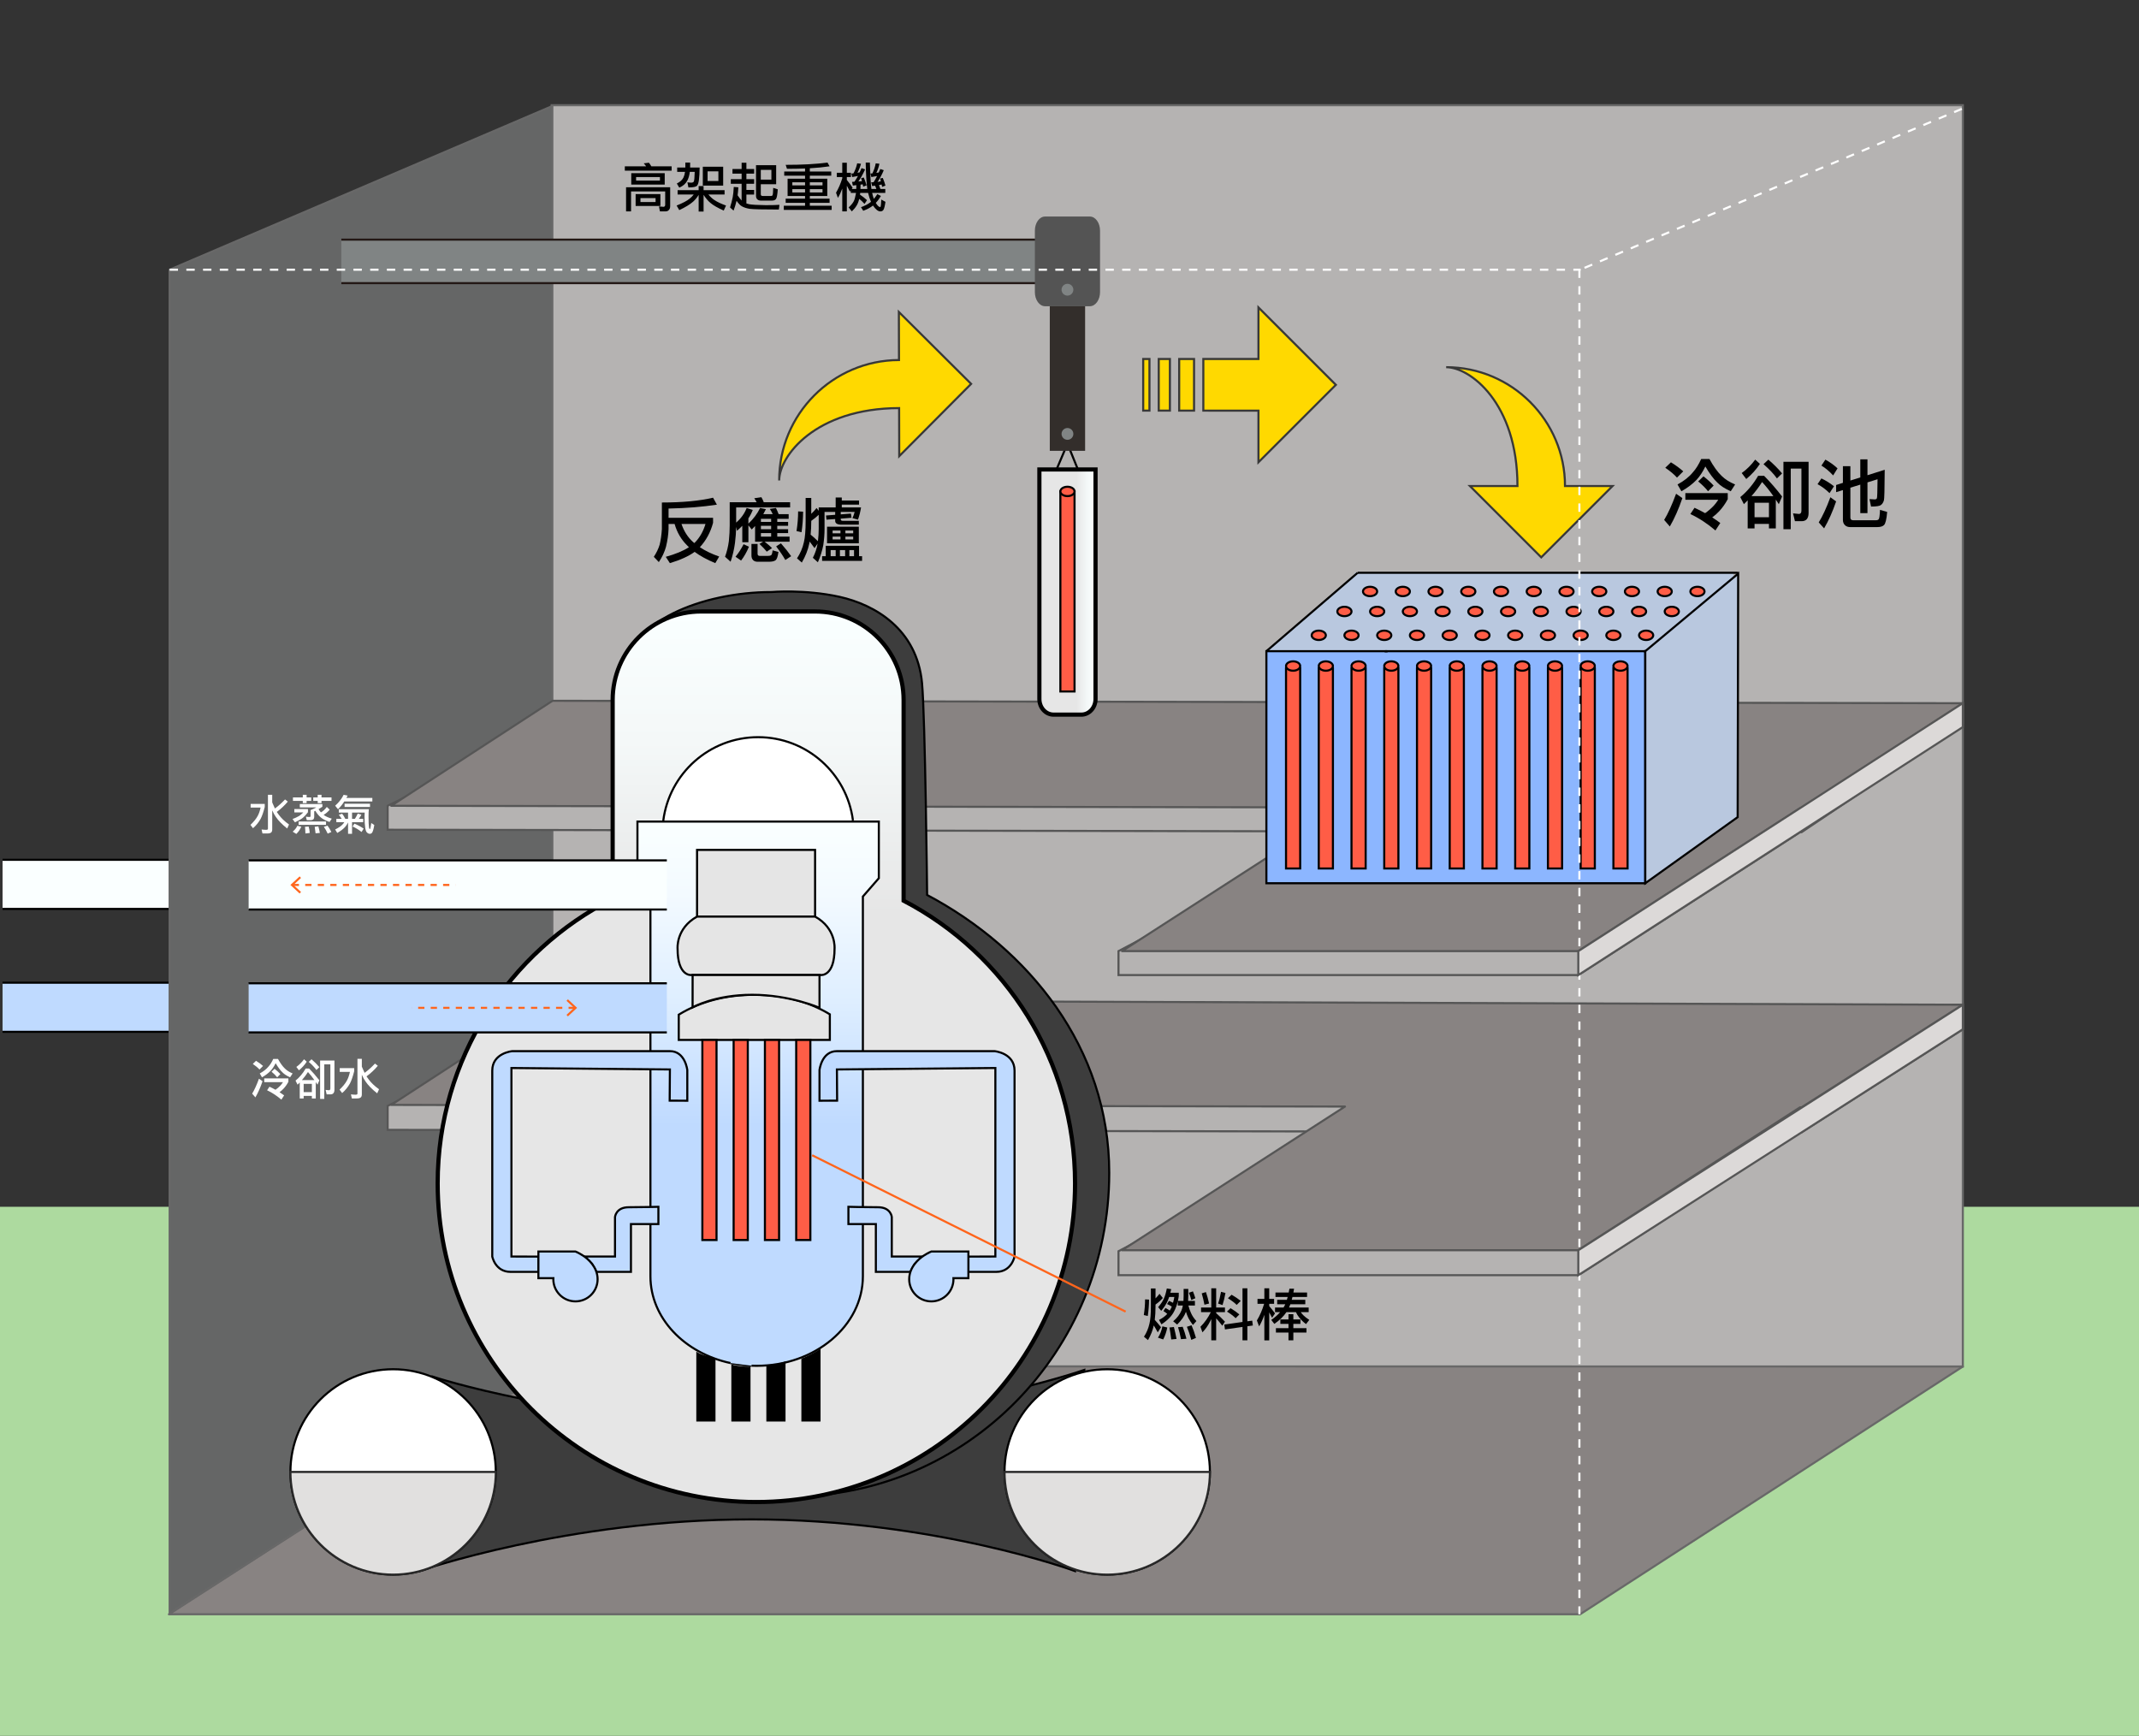 <?xml version="1.0" encoding="utf-8"?>
<!-- Generator: Adobe Illustrator 16.0.0, SVG Export Plug-In . SVG Version: 6.00 Build 0)  -->
<!DOCTYPE svg PUBLIC "-//W3C//DTD SVG 1.1//EN" "http://www.w3.org/Graphics/SVG/1.1/DTD/svg11.dtd">
<svg version="1.1" id="圖層_1" xmlns="http://www.w3.org/2000/svg" xmlns:xlink="http://www.w3.org/1999/xlink" x="0px" y="0px"
	 width="1024px" height="831px" viewBox="1272.216 0 1024 831" enable-background="new 1272.216 0 1024 831" xml:space="preserve">
<rect x="1272.216" y="0" width="1024" height="831" fill="#333333" stroke="none"/>
<polyline fill="#FAFFFF" points="1353.08,411.611 1273.441,411.611 1273.441,435.129 1353.08,435.129 "/>
<polyline fill="#BFDAFF" points="1353.08,470.446 1273.441,470.446 1273.441,493.965 1353.08,493.965 "/>
<line fill="none" stroke="#000000" stroke-miterlimit="10" x1="1273.441" y1="435.129" x2="1353.08" y2="435.129"/>
<line fill="none" stroke="#000000" stroke-miterlimit="10" x1="1353.08" y1="411.611" x2="1273.441" y2="411.611"/>
<line fill="none" stroke="#000000" stroke-miterlimit="10" x1="1273.42" y1="493.965" x2="1353.08" y2="493.965"/>
<line fill="none" stroke="#000000" stroke-miterlimit="10" x1="1353.08" y1="470.446" x2="1273.42" y2="470.446"/>
<rect x="1272.216" y="577.732" fill="#ADDA9F" width="1024" height="253.268"/>
<rect x="1536.301" y="50.371" fill="#B5B3B2" stroke="#686868" stroke-miterlimit="10" width="675.582" height="603.831"/>
<polygon fill="#888382" stroke="#686868" stroke-linejoin="round" stroke-miterlimit="10" points="1537.215,654.123 
	2211.883,654.202 2028.661,772.799 1353.08,772.799 "/>
<polygon fill="#B9C8DF" points="1922.163,274.203 1878.471,311.747 1878.471,422.835 1921.769,379.118 "/>
<polygon fill="#656666" stroke="#686868" stroke-miterlimit="10" points="1353.428,129.115 1536.637,50.762 1536.637,654.593 
	1353.428,772.342 "/>
<polygon fill="#B5B3B2" stroke="#565656" stroke-miterlimit="10" points="2211.883,346.423 2211.883,337.331 1536.727,346.953 
	1457.789,385.756 1457.789,397.219 1916.092,398.011 1807.672,455.329 1807.672,466.794 2027.794,466.794 2133.937,398.385 
	2134.688,398.388 "/>
<polygon fill="#B5B3B2" stroke="#565656" stroke-miterlimit="10" points="2211.883,492.745 2211.883,481.005 1536.727,490.627 
	1457.789,529.431 1457.789,540.895 1916.092,541.684 1807.672,599.004 1807.672,610.468 2027.794,610.468 2133.937,542.06 
	2134.688,542.062 "/>
<polygon fill="#888382" stroke="#565656" stroke-linejoin="round" stroke-miterlimit="10" points="2211.93,336.653 
	1536.727,335.487 1459.486,385.756 1916.092,386.544 1809.367,455.329 2027.794,455.329 2133.937,386.921 2134.688,386.922 "/>
<rect x="1920.677" y="274.203" fill="#B9C8DF" width="181.385" height="104.732"/>
<rect x="1878.471" y="311.747" fill="#8CB6FF" stroke="#000000" stroke-miterlimit="10" width="181.385" height="111.088"/>
<polygon fill="#888382" stroke="#565656" stroke-linejoin="round" stroke-miterlimit="10" points="2211.883,481.005 
	1536.727,478.684 1459.486,528.954 1916.092,529.742 1809.367,598.527 2027.794,598.527 2133.937,530.119 2134.688,530.119 "/>
<path fill="#3D3D3D" stroke="#000000" stroke-miterlimit="10" d="M1791.309,655.828c0,0-71.197,24.748-159.065,24.748
	s-152.961-21.568-152.961-21.568l-6.443,93.118c0,0,71.198-24.75,159.066-24.75s154.968,24.75,154.968,24.75L1791.309,655.828z"/>
<path fill="#3D3D3D" stroke="#000000" stroke-miterlimit="10" d="M1581.876,423.133l-9.709-101.476
	c0-23.769,36.146-38.226,69.321-38.226c0,0,15.951-1.412,32.671,2.302c16.721,3.716,37.061,15.3,39.462,41.337
	c1.531,16.592,2.434,101.385,2.434,101.385c48.775,25.853,87.184,73.257,87.184,132.997c0,85.568-68.306,154.935-152.566,154.935
	c-84.262,0-152.567-69.366-152.567-154.935C1498.105,501.021,1532.177,448.676,1581.876,423.133z"/>
<linearGradient id="SVGID_1_" gradientUnits="userSpaceOnUse" x1="1350.947" y1="719.07" x2="1350.947" y2="292.73" gradientTransform="matrix(-1 0 0 1 2985.254 0)">
	<stop  offset="0.661" style="stop-color:#E6E6E6"/>
	<stop  offset="0.854" style="stop-color:#F4F8F8"/>
	<stop  offset="1" style="stop-color:#FAFFFF"/>
</linearGradient>
<path fill="url(#SVGID_1_)" stroke="#000000" stroke-width="2" stroke-miterlimit="10" d="M1565.512,430.298v-95.188
	c0-23.405,18.976-42.38,42.38-42.38h54.527c23.405,0,42.379,18.975,42.379,42.38v96.063c48.775,25.459,82.076,76.501,82.076,135.33
	c0,84.261-68.306,152.566-152.567,152.566c-84.261,0-152.566-68.306-152.566-152.566
	C1481.74,506.996,1515.813,455.451,1565.512,430.298z"/>
<circle fill="#FFFFFF" stroke="#000000" stroke-miterlimit="10" cx="1802.272" cy="704.661" r="49.16"/>
<path fill="#E1E0DF" stroke="#282828" stroke-miterlimit="10" d="M1851.432,704.661h-98.32c0,27.148,22.01,49.16,49.16,49.16
	C1829.423,753.821,1851.432,731.81,1851.432,704.661z"/>
<circle fill="#FFFFFF" stroke="#000000" stroke-miterlimit="10" cx="1460.408" cy="704.661" r="49.16"/>
<path fill="#FFFFFF" stroke="#000000" stroke-miterlimit="10" d="M1680.544,392.76c-2.903-22.481-22.116-39.851-45.389-39.851
	c-23.306,0-42.545,17.419-45.403,39.946"/>
<path fill="none" stroke="#000000" stroke-miterlimit="10" d="M1631.991,653.805c-3.458-0.139-6.825-0.569-10.068-1.262"/>
<linearGradient id="SVGID_2_" gradientUnits="userSpaceOnUse" x1="1350.099" y1="653.856" x2="1350.099" y2="393.313" gradientTransform="matrix(-1 0 0 1 2985.254 0)">
	<stop  offset="0.442" style="stop-color:#BFDAFF"/>
	<stop  offset="0.669" style="stop-color:#DEEEFF"/>
	<stop  offset="0.867" style="stop-color:#F3FAFF"/>
	<stop  offset="1" style="stop-color:#FAFFFF"/>
</linearGradient>
<path fill="url(#SVGID_2_)" stroke="#000000" stroke-miterlimit="10" d="M1621.923,652.543
	c-22.029-4.706-38.331-21.53-38.331-41.572V429.192l-6.214-8.758v-27.122h115.555v27.122l-7.63,8.758v181.778
	c0,23.686-22.767,42.885-50.854,42.885c-0.824,0-1.643-0.02-2.457-0.051"/>
<rect x="1605.913" y="406.873" fill="#E5E5E5" stroke="#000000" stroke-miterlimit="10" width="56.506" height="31.926"/>
<path fill="#E5E5E5" stroke="#000000" stroke-linecap="round" stroke-miterlimit="10" d="M1633.46,476.233
	c13.188,0,25.518,2.969,36.022,9.348v12.266h-72.329l-0.001-12.093C1607.72,479.269,1620.152,476.233,1633.46,476.233z"/>
<path fill="#E5E5E5" stroke="#000000" stroke-linecap="round" stroke-miterlimit="10" d="M1603.086,466.771
	c0,0-6.497,0.737-6.497-12.626c0,0-0.848-9.695,9.324-15.346h56.506c10.171,5.65,9.323,15.346,9.323,15.346
	c0,13.363-6.498,12.626-6.498,12.626H1603.086z"/>
<path fill="#E5E5E5" stroke="#000000" stroke-linecap="round" stroke-miterlimit="10" d="M1603.776,482.246l0.017-15.476
	l60.745,0.007v15.708c0,0-14.131-6.252-32.211-6.252C1614.385,476.233,1603.776,482.246,1603.776,482.246z"/>
<rect x="1653.377" y="497.847" fill="#FF5D46" stroke="#000000" stroke-linecap="round" stroke-miterlimit="10" width="6.781" height="95.779"/>
<rect x="1638.405" y="497.847" fill="#FF5D46" stroke="#000000" stroke-linecap="round" stroke-miterlimit="10" width="6.781" height="95.779"/>
<rect x="1623.429" y="497.847" fill="#FF5D46" stroke="#000000" stroke-linecap="round" stroke-miterlimit="10" width="6.781" height="95.779"/>
<rect x="1608.455" y="497.847" fill="#FF5D46" stroke="#000000" stroke-linecap="round" stroke-miterlimit="10" width="6.781" height="95.779"/>
<path d="M1631.508,654.258v26.279h-9.183v-27.364C1625.18,654.118,1628.712,654.244,1631.508,654.258z"/>
<path d="M1639.088,653.805v26.732h9.184v-28.802C1645.417,652.681,1641.885,653.788,1639.088,653.805z"/>
<path d="M1614.743,650.426v30.111h-9.184v-33.464C1608.436,648.951,1611.965,649.364,1614.743,650.426z"/>
<path d="M1655.854,650.426v30.111h9.183v-34.846C1662.161,647.567,1658.631,649.364,1655.854,650.426z"/>
<path fill="#BFDAFF" stroke="#000000" stroke-miterlimit="10" d="M1517.479,503.216c0,0,68.091,0,75.436,0
	c7.346,0,8.329,9.041,8.329,9.041v14.691l-8.435-0.034l0.107-14.938l-75.86-0.688v90.25l12.909,0.035v7.31c0,0-5.986,0-13.334,0
	c-7.347,0-8.758-7.345-8.758-7.345s0-80.521,0-88.997C1507.873,504.063,1517.479,503.216,1517.479,503.216z"/>
<path fill="#BFDAFF" stroke="#000000" stroke-miterlimit="10" d="M1552.126,601.537h14.514v-18.931c0,0,0.425-4.662,6.569-4.662
	c6.146,0,14.197-0.212,14.197-0.212v8.266h-13.137v22.884h-16.549l-2.077-3.82L1552.126,601.537z"/>
<path fill="#BFDAFF" stroke="#000000" stroke-miterlimit="10" d="M1529.965,599.136h17.746c0,0,1.344,0.509,3.639,1.979
	c2.295,1.467,6.957,5.446,6.957,11.3c0,5.851-4.744,10.595-10.596,10.595c-5.854,0-10.598-4.744-10.598-10.595
	c0-0.174,0.018-0.341,0.025-0.513h-7.174V599.136z"/>
<path fill="#BFDAFF" stroke="#000000" stroke-miterlimit="10" d="M1748.303,503.216c0,0-68.092,0-75.437,0s-8.329,9.041-8.329,9.041
	v14.691l8.435-0.034l-0.106-14.938l75.859-0.688v90.25l-12.91,0.035v7.31c0,0,5.988,0,13.336,0c7.347,0,8.757-7.345,8.757-7.345
	s0-80.521,0-88.997C1757.907,504.063,1748.303,503.216,1748.303,503.216z"/>
<path fill="#BFDAFF" stroke="#000000" stroke-miterlimit="10" d="M1713.655,601.537h-14.514v-18.931c0,0-0.424-4.662-6.57-4.662
	c-6.145,0-14.196-0.212-14.196-0.212v8.266h13.138v22.884h16.548l2.078-3.82L1713.655,601.537z"/>
<path fill="#BFDAFF" stroke="#000000" stroke-miterlimit="10" d="M1735.815,599.136h-17.744c0,0-1.345,0.509-3.641,1.979
	c-2.294,1.467-6.956,5.446-6.956,11.3c0,5.851,4.744,10.595,10.597,10.595c5.854,0,10.596-4.744,10.596-10.595
	c0-0.174-0.017-0.341-0.023-0.513h7.172V599.136z"/>
<polyline fill="#FAFFFF" points="1591.448,411.89 1391.241,411.89 1391.241,435.409 1591.448,435.409 "/>
<polyline fill="#BFDAFF" points="1591.448,470.728 1391.241,470.728 1391.241,494.245 1591.448,494.245 "/>
<line fill="none" stroke="#000000" stroke-miterlimit="10" x1="1391.241" y1="435.409" x2="1591.448" y2="435.409"/>
<line fill="none" stroke="#000000" stroke-miterlimit="10" x1="1591.448" y1="411.89" x2="1391.241" y2="411.89"/>
<line fill="none" stroke="#000000" stroke-miterlimit="10" x1="1391.189" y1="494.245" x2="1591.448" y2="494.245"/>
<line fill="none" stroke="#000000" stroke-miterlimit="10" x1="1591.448" y1="470.728" x2="1391.189" y2="470.728"/>
<g>
	<path fill="#FFFFFF" d="M1392.202,384.848h6.755v1.467c-0.624,2.479-1.285,4.387-1.987,5.725c-0.994,1.749-2.205,3.231-3.636,4.45
		l-1.212-1.59c1.63-1.562,2.781-2.992,3.457-4.291c0.582-1.06,1.047-2.391,1.391-3.992h-4.768V384.848z M1400.486,380.497h2.047
		v3.655c0.45,1.086,0.88,2.054,1.29,2.9c1.563-1.112,3.18-2.556,4.848-4.331l1.332,1.034c-1.563,1.866-3.325,3.516-5.285,4.946
		c0.332,0.529,0.643,0.966,0.934,1.311c1.165,1.629,2.808,3.198,4.927,4.708l-0.874,1.907c-2.437-1.934-4.244-3.774-5.423-5.522
		c-0.57-0.769-1.152-1.821-1.748-3.159v9.158c0,0.688-0.179,1.172-0.536,1.45c-0.332,0.306-0.941,0.458-1.828,0.458h-2.305
		l-0.417-1.908c0.874,0.106,1.597,0.159,2.166,0.159c0.582,0,0.873-0.165,0.873-0.496V380.497z"/>
	<path fill="#FFFFFF" d="M1413.12,387.331h6.517v1.51c-0.822,1.112-1.609,1.979-2.364,2.603c-0.703,0.609-1.987,1.351-3.854,2.226
		l-1.172-1.57c1.1-0.397,2.166-0.894,3.198-1.49c0.529-0.345,1.191-0.907,1.987-1.688h-4.312V387.331z M1414.551,395.337
		l1.906,0.417c-0.569,1.338-1.363,2.496-2.384,3.477l-1.747-1.093C1413.385,397.264,1414.126,396.33,1414.551,395.337z
		 M1412.465,381.749h4.707v-1.252H1419v1.252h2.205v1.669H1419v1.053h-1.828v-1.053h-4.707V381.749z M1415.166,393.271h13.132v1.609
		h-13.132V393.271z M1415.742,384.927h10.807v1.292c-0.556,0.384-1.165,0.762-1.826,1.132c0.33,0.583,0.708,1.106,1.131,1.57
		c1.007-0.569,1.947-1.444,2.821-2.623l1.371,1.331c-0.875,1.033-1.841,1.86-2.901,2.483c0.968,0.728,2.271,1.331,3.914,1.808
		l-1.092,1.59c-1.934-0.689-3.358-1.444-4.271-2.265c-1.006-0.875-1.842-1.901-2.503-3.08c-0.199,0.093-0.384,0.18-0.557,0.259
		v2.702c0,0.41-0.119,0.768-0.358,1.072c-0.331,0.291-0.715,0.437-1.151,0.437h-2.047l-0.417-1.668
		c0.702,0.106,1.285,0.159,1.749,0.159c0.317,0,0.477-0.152,0.477-0.458v-2.86c0.913-0.331,1.834-0.762,2.761-1.291h-7.906V384.927z
		 M1419.954,395.674c0.265,0.756,0.45,1.782,0.556,3.08l-2.086,0.259c-0.026-1.378-0.099-2.444-0.218-3.199L1419.954,395.674z
		 M1422.178,381.749h2.126v-1.252h1.828v1.252h4.788v1.669h-4.788v1.053h-1.828v-1.053h-2.126V381.749z M1424.622,395.595
		c0.278,0.968,0.517,2.02,0.716,3.159l-2.047,0.179c-0.119-1.179-0.258-2.218-0.417-3.119L1424.622,395.595z M1429.013,395.257
		c0.701,0.941,1.312,1.954,1.827,3.039l-1.748,0.796c-0.556-1.232-1.165-2.324-1.828-3.278L1429.013,395.257z"/>
	<path fill="#FFFFFF" d="M1436.721,380.497l1.907,0.378c-0.199,0.397-0.397,0.774-0.596,1.132h12.436v1.669h-13.43
		c-0.967,1.522-1.973,2.762-3.02,3.715l-1.352-1.668C1434.443,384.146,1435.793,382.404,1436.721,380.497z M1434.416,387.391h14.383
		c-0.105,0.834-0.159,2-0.159,3.497c0,2.581,0.08,4.35,0.238,5.304c0.106,0.49,0.238,0.734,0.397,0.734
		c0.198,0,0.43-0.974,0.695-2.92l1.431,0.953c-0.318,1.935-0.676,3.165-1.073,3.696c-0.292,0.344-0.643,0.516-1.053,0.516
		c-0.503,0-0.967-0.212-1.392-0.637c-0.344-0.317-0.608-0.992-0.794-2.025c-0.238-1.536-0.357-3.41-0.357-5.621
		c0-0.677,0.026-1.306,0.079-1.888h-6.059v3.02h1.351c0.517-0.781,0.975-1.63,1.371-2.543l1.748,0.536
		c-0.371,0.728-0.781,1.397-1.231,2.007h2.105v1.569h-5.344v5.582h-1.907v-5.442c-0.437,0.873-0.913,1.602-1.431,2.184
		c-0.86,0.954-2.104,1.901-3.734,2.842l-1.014-1.649c1.59-0.82,2.71-1.562,3.358-2.225c0.384-0.357,0.728-0.788,1.032-1.291h-3.833
		v-1.569h2.582c-0.371-0.609-0.834-1.252-1.391-1.928l1.59-0.536c0.556,0.688,1.065,1.511,1.528,2.464h1.312V389h-4.43V387.391z
		 M1437.177,384.788h12.178v1.51h-12.178V384.788z M1441.885,394.304c1.616,0.676,3.093,1.47,4.431,2.384l-1.013,1.608
		c-1.404-1.111-2.835-1.985-4.291-2.622L1441.885,394.304z"/>
</g>
<g>
	<path d="M1820.393,622.057l1.906,0.106c-0.035,2.737-0.238,5.351-0.609,7.84l-1.906-0.45
		C1820.189,627.01,1820.393,624.512,1820.393,622.057z M1823.174,616.839h2.225v4.74c0.724-0.723,1.359-1.456,1.906-2.197
		l1.59,2.012c-0.9,1.061-2.066,2.103-3.496,3.127v0.82c0,2.49-0.125,4.662-0.371,6.516c0.989,1.078,1.986,2.251,2.993,3.523
		l-1.563,2.463c-0.741-1.394-1.376-2.498-1.906-3.312c-0.478,2.297-1.396,4.636-2.755,7.02l-1.933-1.615
		c1.253-1.926,2.127-4.017,2.622-6.277c0.458-1.836,0.688-4.609,0.688-8.317V616.839z M1828.683,634.956l2.331,0.556
		c-0.354,1.961-0.998,3.867-1.934,5.722l-2.517-0.848C1827.641,638.707,1828.346,636.898,1828.683,634.956z M1830.802,616.839
		l2.119,0.317c-0.143,0.619-0.283,1.191-0.425,1.722h4.026v1.669c-0.105,0.794-0.248,1.536-0.423,2.225h2.675
		c0.053-0.724,0.079-1.5,0.079-2.331v-3.39h2.226v3.39c0,0.831-0.026,1.607-0.079,2.331h3.257v2.226h-3.125
		c0.353,1.343,0.768,2.526,1.244,3.549c0.548,1.309,1.412,2.605,2.597,3.894l-1.669,1.88c-0.884-1.146-1.607-2.259-2.172-3.337
		c-0.442-0.916-0.832-1.915-1.165-2.992c-0.019,0.018-0.026,0.036-0.026,0.053c-0.707,1.996-2.103,4.018-4.186,6.064l-1.907-1.562
		c1.889-1.606,3.214-3.346,3.973-5.218c0.282-0.653,0.504-1.431,0.663-2.331h-2.411v-2.119c-0.423,1.854-1.024,3.515-1.801,4.979
		c-1.112,2.209-3.125,4.256-6.039,6.145l-1.166-2.119c1.606-0.794,2.922-1.756,3.947-2.887c-0.602-0.546-1.21-0.988-1.828-1.324
		l0.954-1.51c0.741,0.37,1.43,0.778,2.065,1.219c0.053-0.088,0.097-0.159,0.133-0.212c0.3-0.459,0.583-1.015,0.848-1.669
		c-0.742-0.493-1.501-0.9-2.277-1.219l0.953-1.51c0.688,0.284,1.324,0.583,1.907,0.9c0.247-0.848,0.459-1.773,0.635-2.781h-2.463
		c-0.212,0.636-0.424,1.192-0.636,1.669c-0.635,1.555-1.694,3.215-3.178,4.98l-1.484-1.775c1.22-1.359,2.119-2.691,2.702-4
		C1829.928,620.547,1830.412,618.904,1830.802,616.839z M1834.192,635.273c0.459,1.767,0.883,3.672,1.272,5.722l-2.543,0.238
		c-0.266-2.172-0.548-4.08-0.849-5.722L1834.192,635.273z M1838.405,635.168c0.688,1.767,1.287,3.672,1.801,5.721l-2.623,0.212
		c-0.407-2.155-0.874-4.061-1.403-5.721L1838.405,635.168z M1842.641,634.452c0.812,1.873,1.519,3.884,2.119,6.04l-2.225,0.953
		c-0.636-2.349-1.342-4.44-2.118-6.277L1842.641,634.452z M1843.304,618.216c0.424,1.042,0.812,2.137,1.165,3.284l-1.934,0.875
		c-0.336-1.325-0.725-2.49-1.165-3.497L1843.304,618.216z"/>
	<path d="M1847.198,625.95h4.9v-9.19h2.331v9.19h4.212v2.225h-4.212v0.45c1.378,1.219,2.78,2.588,4.212,4.106l-1.272,1.934
		c-1.148-1.483-2.129-2.666-2.939-3.55v10.542h-2.331v-10.172c-0.143,0.284-0.291,0.583-0.45,0.901
		c-1.025,2.084-2.288,3.903-3.788,5.456l-0.953-2.675c2.013-2.014,3.663-4.344,4.953-6.993h-4.662V625.95z M1849.529,618.56
		c0.564,1.607,1.067,3.436,1.51,5.483l-2.225,0.557c-0.354-1.89-0.787-3.699-1.299-5.43L1849.529,618.56z M1856.76,618.428
		l2.119,0.556c-0.372,2.119-0.84,4.053-1.404,5.802l-2.118-0.742C1855.886,622.578,1856.353,620.705,1856.76,618.428z
		 M1871.698,632.229l0.291,2.329l-2.622,0.372v6.728h-2.331v-6.41l-8.396,1.191l-0.319-2.331l8.715-1.244V616.76h2.331v15.786
		L1871.698,632.229z M1861.316,626.268c1.677,1.008,3.08,2.006,4.211,2.993l-1.774,1.802c-0.972-0.989-2.357-2.048-4.158-3.179
		L1861.316,626.268z M1861.819,619.832c1.712,0.989,3.168,1.97,4.371,2.939l-1.934,1.935c-0.973-0.989-2.376-2.057-4.213-3.206
		L1861.819,619.832z"/>
	<path d="M1874.215,621.817h3.284v-5.058h2.331v5.058h2.331v2.357h-2.331v1.087c0.916,1.078,1.843,2.242,2.781,3.496l-1.403,2.093
		c-0.515-1.022-0.974-1.881-1.378-2.569v13.402h-2.331V629.42c-0.707,2.119-1.547,3.973-2.517,5.562l-1.061-2.835
		c1.414-2.312,2.571-4.969,3.471-7.973h-3.178V621.817z M1882.823,618.771h6.33c0.124-0.599,0.238-1.208,0.346-1.826h2.225
		c-0.105,0.652-0.211,1.263-0.318,1.826h6.543v2.119h-6.993c-0.105,0.477-0.222,0.938-0.344,1.378h6.489v2.119h-7.151
		c-0.195,0.548-0.407,1.069-0.637,1.562h9.403v2.225h-3.787c0.387,0.549,0.811,1.052,1.271,1.511
		c0.671,0.672,1.606,1.403,2.808,2.197l-1.562,2.014c-1.361-1.042-2.456-2.109-3.285-3.205c-0.601-0.724-1.112-1.563-1.536-2.517
		h-4.556c-1.414,2.084-3.347,3.957-5.801,5.615l-1.457-1.907c1.678-1.147,3.09-2.383,4.238-3.708h-2.437v-2.225h4.079
		c0.317-0.512,0.59-1.033,0.821-1.562h-3.868v-2.119h4.636c0.158-0.459,0.291-0.918,0.396-1.378h-5.854V618.771z M1885.154,631.671
		h3.894v-2.517h2.331v2.517h3.391v2.119h-3.391v2.04h6.278v2.119h-6.278v3.708h-2.331v-3.708h-6.013v-2.119h6.013v-2.04h-3.894
		V631.671z"/>
</g>
<g>
	<path d="M1613.58,238.264l1.832,3.329c-6.858,1.066-14.572,1.687-23.14,1.864v4.428h21.308v2.391
		c-1.221,4.555-3.33,8.452-6.326,11.692c2.643,1.753,5.726,3.24,9.256,4.461l-1.864,3.162c-3.995-1.663-7.291-3.46-9.888-5.394
		c-2.886,2.089-6.838,3.886-11.852,5.394l-1.966-3.029c4.639-1.286,8.335-2.818,11.087-4.594c-0.311-0.287-0.587-0.565-0.832-0.832
		c-2.862-2.819-4.872-6.248-6.026-10.287h-2.896v2.396c-0.088,2.664-0.499,5.505-1.232,8.522c-0.71,2.553-1.853,4.995-3.429,7.326
		l-2.396-2.532c1.265-1.908,2.196-3.85,2.796-5.824c0.534-2.152,0.887-4.651,1.066-7.492v-12.685
		C1598.888,240.561,1607.056,239.795,1613.58,238.264z M1598.465,250.849c1.198,3.508,3.029,6.37,5.493,8.59
		c0.222,0.198,0.434,0.377,0.632,0.532c0.179-0.135,0.312-0.255,0.4-0.366c2.264-2.353,3.918-5.271,4.96-8.756H1598.465z"/>
	<path d="M1636.72,238.03c0.42,0.712,0.799,1.51,1.132,2.397h12.618v2.496h-25.835v7.257c2.328-1.995,4.006-4.326,5.025-6.988
		l2.931,0.93c-0.621,1.576-1.321,2.92-2.098,4.03v2.529c2.441-2.284,4.306-4.783,5.593-7.489l2.797,0.563
		c-0.443,0.845-0.866,1.645-1.266,2.397h4.529c-0.423-0.908-0.889-1.753-1.399-2.531l2.931-0.43
		c0.443,0.863,0.877,1.853,1.297,2.961h4.795v2.23h-5.46v1.466h5.194v1.864h-5.194v1.631h5.194v1.865h-5.194v1.698h5.894v2.43
		h-11.919c1.485,1.153,2.663,2.175,3.528,3.062l-2.53,1.698c-0.864-1.088-2.029-2.319-3.495-3.697l1.731-1.063h-3.828v-7.524
		c-0.555,0.622-1.088,1.177-1.599,1.666l-1.599-1.966v8.058h-2.93v-7.857c-0.754,0.777-1.598,1.577-2.53,2.397l-0.398-1.831
		c-0.046,2.419-0.233,4.96-0.566,7.624c-0.399,3.04-1.1,6.048-2.098,9.021l-2.663-2.397c0.887-2.418,1.498-4.928,1.831-7.523
		c0.266-2.708,0.398-5.228,0.398-7.558v-11.02h12.885c-0.333-0.666-0.711-1.299-1.131-1.897L1636.72,238.03z M1628.197,260.536
		l2.563,1.198c-1.065,2.552-2.319,4.761-3.761,6.626l-2.665-1.832C1625.756,264.798,1627.042,262.799,1628.197,260.536z
		 M1631.958,260.401h2.931v4.662c0,0.711,0.354,1.067,1.064,1.067h3.829c0.688,0,1.187-0.09,1.498-0.268
		c0.399-0.178,0.665-0.979,0.8-2.397l2.795,0.768c-0.311,2.308-0.8,3.647-1.465,4.025c-0.599,0.445-1.663,0.667-3.194,0.667h-5.327
		c-0.911,0-1.633-0.266-2.165-0.8c-0.511-0.554-0.766-1.264-0.766-2.13V260.401z M1641.38,249.85v-1.466h-4.894v1.466H1641.38z
		 M1641.38,253.345v-1.631h-4.894v1.631H1641.38z M1641.38,256.908v-1.698h-4.894v1.698H1641.38z M1646.074,260.104
		c2.085,2.397,3.718,4.45,4.894,6.159l-2.796,1.83c-1.064-1.908-2.529-4.081-4.396-6.525L1646.074,260.104z"/>
	<path d="M1654.298,244.82l2.396,0.135c-0.044,3.442-0.299,6.727-0.766,9.854l-2.396-0.565
		C1654.042,251.049,1654.298,247.907,1654.298,244.82z M1657.893,238.398h2.697v7.588c0.977-0.931,1.818-1.864,2.528-2.794
		l1.034,1.33v-1.599h8.122v-4.761h2.931v1.466h8.256v1.964h-8.256v1.331h9.221c-0.311,1.977-0.797,3.93-1.465,5.86l-2.662-0.765
		c0.421-0.821,0.777-1.798,1.064-2.931h-6.657v1.166l4.893-0.4l0.267,2.03l-5.159,0.399v0.368c0,0.465,0.353,0.698,1.063,0.698
		h7.592v1.831h-8.29c-0.953,0-1.699-0.145-2.229-0.434c-0.534-0.311-0.8-0.775-0.8-1.397v-0.866l-4.162,0.3l-0.233-1.997
		l4.396-0.334v-1.364h-5.095v8.122c0,2.443-0.199,5.018-0.599,7.725c-0.533,2.798-1.399,5.549-2.597,8.257l-2.397-2.165
		c1.11-2.152,1.865-4.415,2.265-6.791l-1.465,2.164c-0.911-1.286-1.688-2.33-2.332-3.13c-0.087,0.399-0.166,0.777-0.231,1.131
		c-0.6,2.932-1.776,5.905-3.529,8.924l-2.298-2.03c1.576-2.377,2.675-4.949,3.296-7.724c0.556-2.242,0.833-5.648,0.833-10.221
		V238.398z M1663.786,259.104c0.243-2.13,0.366-4.096,0.366-5.894v-6.758c-1.021,1-2.209,1.964-3.562,2.897
		c0,2.442-0.101,4.639-0.3,6.592C1661.465,256.896,1662.631,257.951,1663.786,259.104z M1683.461,261.303v4.96h1.465v2.231h-19.144
		v-2.231h1.731v-4.96H1683.461z M1668.147,252.146h15.215v7.957h-15.215V252.146z M1669.879,266.263h2.396v-2.93h-2.396V266.263z
		 M1670.81,255.31h3.762v-1.333h-3.762V255.31z M1674.572,258.24v-1.332h-3.762v1.332H1674.572z M1674.307,266.263h2.496v-2.93
		h-2.496V266.263z M1676.936,253.977v1.333h3.729v-1.333H1676.936z M1680.665,258.24v-1.332h-3.729v1.332H1680.665z
		 M1678.834,266.263h2.229v-2.93h-2.229V266.263z"/>
</g>
<g>
	<path d="M2074.611,236.365l3.002,2.106c-1.763,5.194-3.766,9.72-6.003,13.579l-2.717-3.145
		C2070.704,245.953,2072.61,241.771,2074.611,236.365z M2072.146,221.32c2.31,1.431,4.274,2.87,5.896,4.324l-3.002,3.003
		c-1.312-1.477-3.18-3.05-5.609-4.719L2072.146,221.32z M2088.617,219.748h1.965c1.931,3.525,3.871,6.217,5.826,8.076
		c1.666,1.644,3.822,3.015,6.466,4.109l-2.107,3.253c-2.812-1.263-4.932-2.632-6.36-4.11c-1.812-1.691-3.739-4.277-5.789-7.754
		c-1.263,2.597-2.656,4.716-4.18,6.361c-2.025,2.096-4.455,3.93-7.291,5.503l-1.856-3.253c3.119-1.69,5.562-3.621,7.325-5.79
		c1.476-1.618,2.811-3.75,4.001-6.396H2088.617z M2079.041,236.078h20.298v2.892c-1.146,2.146-2.491,4.054-4.04,5.721
		c-0.978,1.071-2.106,2.07-3.394,3.001c1.334,0.857,2.62,1.751,3.859,2.681l-2.323,3.571c-3.883-3.311-7.885-5.931-12.005-7.86
		l1.999-3c1.763,0.81,3.455,1.667,5.074,2.572c1.502-1.05,2.882-2.24,4.146-3.574c0.689-0.736,1.405-1.68,2.143-2.822h-15.758
		V236.078z M2087.724,228.038c1.931,1.501,3.549,2.979,4.86,4.432l-2.681,2.717c-1.096-1.431-2.668-3.004-4.716-4.718
		L2087.724,228.038z"/>
	<path d="M2115.454,227.79h1.286c2.953,2.977,5.824,6.275,8.61,9.896l-1.571,3.682c-0.5-0.764-0.977-1.491-1.431-2.181v13.792
		h-3.285v-2.179h-6.897v2.179h-3.287v-13.437c-0.571,0.621-1.18,1.229-1.822,1.825l-1.715-3.396
		c3.358-2.762,6.203-6.156,8.539-10.182H2115.454z M2112.488,220.036l2.252,2.036c-1.739,2.669-3.919,5.086-6.54,7.253l-2.18-2.86
		C2108.424,224.751,2110.582,222.608,2112.488,220.036z M2110.701,237.508h10.469c-1.739-2.5-3.537-4.751-5.395-6.754
		C2114.346,233.041,2112.653,235.293,2110.701,237.508z M2112.166,247.62h6.897v-6.931h-6.897V247.62z M2118.778,220.036
		c2.572,2.215,4.764,4.418,6.573,6.607l-2.466,2.394c-1.477-2.096-3.619-4.369-6.432-6.822L2118.778,220.036z M2138.035,221.071
		v24.584c0,1.284-0.309,2.275-0.928,2.965c-0.572,0.595-1.357,0.893-2.359,0.893h-3.251l-0.895-3.751l2.859,0.285
		c0.764-0.047,1.144-0.57,1.144-1.57v-20.154h-5.109v29.015h-3.502v-32.266H2138.035z"/>
	<path d="M2144.182,229.037c2.191,1.051,4.191,2.302,6.002,3.754l-2.107,3.287c-1.858-1.81-3.775-3.239-5.754-4.287
		L2144.182,229.037z M2148.469,238.044l2.752,2.001c-1.692,4.932-3.609,9.229-5.753,12.899l-2.573-2.859
		C2144.682,247.251,2146.539,243.238,2148.469,238.044z M2146.076,220.036c2.117,1.165,4.061,2.559,5.822,4.18l-2.107,3.396
		c-1.836-2.004-3.705-3.574-5.609-4.719L2146.076,220.036z M2174.483,224.895c-0.048,9.361-0.18,14.257-0.393,14.685
		c-0.334,1.051-0.799,1.766-1.395,2.146c-0.549,0.522-2.133,0.784-4.752,0.784l-0.751-3.572l2.573,0.143
		c0.428,0,0.75-0.166,0.965-0.5c0.166-0.238,0.274-3.287,0.322-9.148l-4.824,1.5v14.724h-3.432v-13.651l-4.751,1.465v14.294
		c0,0.857,0.429,1.286,1.286,1.286h11.006c0.57,0,0.988-0.155,1.25-0.463c0.309-0.312,0.524-1.812,0.644-4.503l3.43,0.999
		c-0.31,3.573-0.823,5.67-1.536,6.289c-0.62,0.645-1.729,0.966-3.324,0.966h-12.755c-1.097,0-1.954-0.298-2.572-0.894
		c-0.667-0.643-1.002-1.488-1.002-2.537v-14.293l-3.251,1v-3.431l3.251-1.036v-7.968h3.574v6.86l4.751-1.465v-8.683h3.432v7.61
		L2174.483,224.895z"/>
</g>
<path fill="#E1E0DF" stroke="#282828" stroke-miterlimit="10" d="M1509.569,704.661h-98.32c0,27.148,22.01,49.16,49.16,49.16
	C1487.56,753.821,1509.569,731.81,1509.569,704.661z"/>
<g>
	<g>
		
			<line fill="none" stroke="#FF651C" stroke-miterlimit="10" stroke-dasharray="3,3" x1="1547.408" y1="482.485" x2="1469.384" y2="482.485"/>
		<g>
			<polygon fill="#FF651C" points="1544.096,478.396 1543.413,479.128 1547.026,482.484 1543.413,485.842 1544.096,486.574 
				1548.493,482.484 			"/>
		</g>
	</g>
</g>
<g>
	<g>
		
			<line fill="none" stroke="#FF651C" stroke-miterlimit="10" stroke-dasharray="3,3" x1="1412.332" y1="423.653" x2="1490.358" y2="423.653"/>
		<g>
			<polygon fill="#FF651C" points="1415.647,427.743 1416.328,427.011 1412.717,423.654 1416.328,420.297 1415.647,419.564 
				1411.248,423.654 			"/>
		</g>
	</g>
</g>
<line fill="none" stroke="#FF651C" stroke-miterlimit="10" x1="1661.007" y1="553.051" x2="1811.095" y2="627.921"/>
<line fill="none" stroke="#000000" stroke-miterlimit="10" x1="1783.238" y1="212.434" x2="1777.367" y2="226.276"/>
<line fill="none" stroke="#000000" stroke-miterlimit="10" x1="1788.875" y1="226.326" x2="1783.238" y2="212.386"/>
<linearGradient id="SVGID_3_" gradientUnits="userSpaceOnUse" x1="1769.797" y1="283.431" x2="1796.679" y2="283.431">
	<stop  offset="0.661" style="stop-color:#E6E6E6"/>
	<stop  offset="0.854" style="stop-color:#F4F8F8"/>
	<stop  offset="1" style="stop-color:#FAFFFF"/>
</linearGradient>
<path fill="url(#SVGID_3_)" stroke="#000000" stroke-width="2" stroke-miterlimit="10" d="M1769.797,334.652
	c0,4.123,3.037,7.463,6.781,7.463h13.32c3.745,0,6.78-3.34,6.78-7.463V224.747h-26.882V334.652z"/>
<g>
	<path d="M1582.874,77.898c0.415,0.514,0.797,1.086,1.146,1.717h9.726v2.089h-22.411v-2.089h10.197
		c-0.348-0.499-0.73-0.971-1.144-1.419L1582.874,77.898z M1593.049,89.639v9.079c0,0.83-0.234,1.459-0.697,1.89
		c-0.364,0.399-0.896,0.598-1.591,0.598h-2.612l-0.474-2.389l2.19,0.2c0.529-0.05,0.794-0.382,0.794-0.995v-6.366h-16.341v9.55
		h-2.389V89.639H1593.049z M1574.417,82.897h16.02v5.474h-16.02V82.897z M1576.507,92.923h11.865v5.695h-11.865V92.923z
		 M1588.149,86.456v-1.692h-11.418v1.692H1588.149z M1586.059,96.728v-1.892h-7.238v1.892H1586.059z"/>
	<path d="M1596.605,91.032h10.075v-1.967h2.361v1.967h10.049v2.09h-7.761c1.111,1.277,2.116,2.18,3.012,2.712
		c1.31,0.877,3.125,1.73,5.446,2.561l-1.094,2.412c-2.837-1.259-4.934-2.462-6.293-3.606c-1.062-0.829-2.181-2.13-3.359-3.905v7.985
		h-2.361v-7.985c-0.764,1.26-1.643,2.34-2.638,3.233c-1.526,1.344-3.74,2.695-6.642,4.056l-1.269-2.189
		c2.936-1.178,5.009-2.271,6.219-3.283c0.714-0.546,1.369-1.21,1.965-1.989h-7.711V91.032z M1596.406,80.187h3.905v-2.363h2.29
		v2.363h4.551c-0.05,5.025-0.446,7.903-1.193,8.631c-0.398,0.614-1.792,0.92-4.179,0.92l-0.474-2.461
		c0.764,0.116,1.384,0.173,1.865,0.173c0.499,0,0.889-0.165,1.169-0.496c0.232-0.349,0.383-1.907,0.449-4.679h-2.339
		c-0.199,1.659-0.596,3.054-1.194,4.182c-0.779,1.475-2.063,2.604-3.855,3.381l-1.169-1.989c1.558-0.762,2.621-1.726,3.184-2.885
		c0.35-0.762,0.598-1.658,0.747-2.688h-3.757V80.187z M1608.67,79.813h9.75v9.054h-9.75V79.813z M1616.13,86.654v-4.628h-5.173
		v4.628H1616.13z"/>
	<path d="M1622.872,80.908h4.378v-3.01h2.288v3.01h3.707v2.215h-3.707v2.636h3.707v2.215h-3.707v2.96h3.707v2.213h-3.707v4.253
		c0.397,0.148,0.821,0.265,1.268,0.347c1.345,0.266,4.039,0.425,8.085,0.475c2.901,0,5.059-0.059,6.467-0.174l-0.273,2.263
		c-7.678,0-12.362-0.116-14.053-0.348c-1.526-0.265-2.753-0.672-3.682-1.218c-0.747-0.416-1.584-1.287-2.514-2.612
		c-0.38,1.592-0.862,3.158-1.441,4.701l-1.692-1.519c0.581-1.839,1.012-3.497,1.293-4.975c0.234-1.243,0.399-2.86,0.499-4.851
		l2.188,0.176c-0.083,1.524-0.198,2.801-0.348,3.829c0.746,1.11,1.384,1.94,1.915,2.488v-8.009h-5.175v-2.215h5.175v-2.636h-4.378
		V80.908z M1643.791,79.093v9.104h-7.362v4.83c0,0.527,0.298,0.791,0.896,0.791h4.053c0.315,0,0.541-0.116,0.673-0.348
		c0.166-0.265,0.272-1.444,0.322-3.533l2.188,0.697c-0.182,2.66-0.479,4.216-0.893,4.668c-0.367,0.486-1.022,0.73-1.967,0.73h-5.272
		c-0.714,0-1.277-0.209-1.692-0.623c-0.397-0.398-0.596-0.946-0.596-1.646V79.093H1643.791z M1636.429,81.305v4.679h5.073v-4.679
		H1636.429z"/>
	<path d="M1668.367,77.823l0.994,1.792c-2.703,0.416-5.854,0.729-9.452,0.945v1.542h10.249v1.99h-10.249v1.467h8.358v8.258h-8.358
		v1.294h9.452v1.99h-9.452v1.394h10.447v1.989h-22.909v-1.989h10.174v-1.394h-9.278v-1.99h9.278v-1.294h-8.358V85.56h8.358v-1.467
		h-9.974v-1.99h9.974v-1.443c-2.671,0.1-5.557,0.149-8.656,0.149l-0.622-1.891C1656.203,78.918,1662.877,78.554,1668.367,77.823z
		 M1651.527,88.745h6.095v-1.469h-6.095V88.745z M1657.621,92.127V90.56h-6.095v1.567H1657.621z M1659.909,87.276v1.469h6.068
		v-1.469H1659.909z M1665.978,92.127V90.56h-6.068v1.567H1665.978z"/>
	<path d="M1672.819,82.699h2.612v-4.801h2.188v4.801h1.966v2.064h-1.966v1.392c0.929,1.112,1.851,2.339,2.763,3.682l-0.397,0.623
		h2.138c0.033-0.58,0.05-1.186,0.05-1.816c-0.548,0.068-1.11,0.134-1.69,0.2l-0.373-1.769c0.396-0.017,0.777-0.039,1.144-0.072
		c0.562-0.798,1.128-1.717,1.691-2.762c-0.861,0.166-1.782,0.34-2.76,0.522l-0.376-1.667c0.317-0.033,0.641-0.066,0.972-0.1
		c0.829-1.475,1.426-3.076,1.791-4.801l1.815,0.198c-0.396,1.559-0.961,3.003-1.691,4.329c0.399-0.083,0.754-0.158,1.069-0.224
		c0.315-0.646,0.614-1.317,0.896-2.015l1.717,0.598c-1.078,2.354-2.155,4.286-3.233,5.794c0.596-0.05,1.169-0.1,1.717-0.148
		c-0.118-0.48-0.25-0.96-0.399-1.442l1.293-0.3c0.564,1.378,1.003,2.629,1.319,3.759l-1.617,0.621
		c-0.066-0.399-0.14-0.772-0.224-1.12c-0.365,0.05-0.713,0.1-1.044,0.148c0,0.747-0.018,1.436-0.051,2.065h3.283
		c-0.397-2.668-0.655-6.883-0.771-12.637h1.99c0.166,5.955,0.416,10.167,0.747,12.637h2.363c-0.167-0.53-0.382-1.054-0.646-1.566
		c-0.433,0.05-0.887,0.106-1.368,0.172l-0.474-1.789c0.397,0,0.78-0.009,1.145-0.025c0.564-0.829,1.127-1.823,1.692-2.986
		c-0.863,0.168-1.775,0.333-2.737,0.499l-0.423-1.667c0.331-0.033,0.638-0.066,0.922-0.1c0.728-1.475,1.26-3.076,1.591-4.801
		l1.766,0.198c-0.331,1.592-0.82,3.053-1.467,4.379c0.414-0.05,0.795-0.116,1.145-0.199c0.247-0.531,0.497-1.085,0.746-1.666
		l1.666,0.572c-0.979,2.288-1.974,4.162-2.985,5.622c0.598-0.083,1.127-0.192,1.593-0.325c-0.115-0.446-0.241-0.887-0.374-1.316
		l1.294-0.276c0.547,1.328,0.971,2.546,1.269,3.659l-1.568,0.621c-0.082-0.383-0.173-0.763-0.272-1.144
		c-0.381,0.099-0.805,0.198-1.268,0.298c0.247,0.564,0.479,1.178,0.696,1.841h2.337v1.89h-6.292c0.231,1.095,0.505,2.05,0.819,2.86
		c0.565-0.661,1.121-1.426,1.667-2.287l1.717,0.895c-0.746,1.277-1.567,2.38-2.464,3.31c0.813,1.325,1.502,1.988,2.065,1.988
		c0.133,0,0.226-0.09,0.274-0.272c0.1-0.231,0.199-1.336,0.299-3.307l1.989,1.092c-0.265,1.907-0.581,3.175-0.945,3.807
		c-0.331,0.515-0.837,0.771-1.517,0.771c-1.062,0-2.223-0.92-3.482-2.762l-0.025-0.049c-1.161,0.962-2.72,1.799-4.677,2.513
		l-1.069-1.717c1.857-0.662,3.374-1.46,4.552-2.387c0.084-0.066,0.166-0.126,0.25-0.176c-0.549-1.209-1.013-2.636-1.393-4.278
		h-3.781c-0.036,0.314-0.066,0.597-0.1,0.847c1.21,0.796,2.329,1.673,3.356,2.638l-1.193,1.79c-0.846-0.963-1.691-1.768-2.537-2.414
		c-0.314,1.329-0.723,2.38-1.219,3.16c-0.532,0.911-1.303,1.856-2.312,2.835l-1.518-1.915c1.061-0.962,1.849-1.898,2.361-2.812
		c0.416-0.728,0.771-1.93,1.071-3.605c0.032-0.183,0.059-0.357,0.075-0.523h-2.513v-1.218l-0.397,0.596
		c-0.581-1.144-1.07-2.089-1.47-2.834v12.312h-2.188V90.261c-0.598,1.676-1.293,3.169-2.089,4.477l-0.896-2.486
		c1.178-2.007,2.173-4.304,2.985-6.89v-0.598h-2.612V82.699z"/>
</g>
<polyline fill="#808484" stroke="#231815" stroke-miterlimit="10" points="1435.609,114.717 1783.238,114.717 1783.238,135.544 
	1435.609,135.544 "/>
<path fill="#545454" d="M1798.839,139.822c0,3.744-2.185,6.78-4.881,6.78h-21.44c-2.696,0-4.882-3.036-4.882-6.78v-29.383
	c0-3.745,2.186-6.781,4.882-6.781h21.44c2.696,0,4.881,3.036,4.881,6.781V139.822z"/>
<rect x="1774.782" y="146.603" fill="#332E2B" width="16.908" height="69.222"/>
<circle fill="#808484" cx="1783.238" cy="138.692" r="2.825"/>
<circle fill="#808484" cx="1783.238" cy="207.727" r="2.825"/>
<rect x="1779.847" y="235.266" fill="#FF5D46" stroke="#000000" stroke-linecap="round" stroke-miterlimit="10" width="6.78" height="95.778"/>
<path fill="#FFD900" stroke="#383838" stroke-miterlimit="10" d="M1702.592,172.361l-0.062-23.001l34.589,34.415l-34.41,34.59
	l-0.06-23c-40.256,0.104-57.444,23.149-57.415,34.653C1645.155,198.312,1670.881,172.44,1702.592,172.361z"/>
<line fill="none" stroke="#FFFFFF" stroke-miterlimit="10" stroke-dasharray="4" x1="2211.4" y1="52.123" x2="2028.323" y2="129.261"/>
<line fill="none" stroke="#FFFFFF" stroke-miterlimit="10" stroke-dasharray="4" x1="1353.428" y1="129.115" x2="2028.927" y2="129.115"/>
<path fill="#FFD900" stroke="#383838" stroke-miterlimit="10" d="M2021.431,232.681h22.757l-34.141,34.132l-34.129-34.132h22.753
	c0-39.831-22.753-56.896-34.135-56.896C1995.906,175.785,2021.431,201.307,2021.431,232.681z"/>
<path fill="#8CB6FF" stroke="#000000" stroke-miterlimit="10" d="M2059.391,311.794h0.465v-0.023
	C2059.697,311.777,2059.552,311.794,2059.391,311.794z"/>
<path fill="#8CB6FF" stroke="#000000" stroke-miterlimit="10" d="M1936.473,311.794c-0.238,0-0.45-0.023-0.677-0.033
	c-0.238,0.01-0.464,0.033-0.712,0.033H1936.473z"/>
<path fill="#8CB6FF" stroke="#000000" stroke-miterlimit="10" d="M2059.856,311.794h0.922c-0.238,0-0.45-0.023-0.677-0.033
	c-0.083,0.003-0.162,0.01-0.245,0.01V311.794z"/>
<path fill="#8CB6FF" stroke="#000000" stroke-miterlimit="10" d="M2059.856,311.771c0.083,0,0.162-0.007,0.245-0.01
	c-0.083-0.003-0.163-0.008-0.245-0.014V311.771z"/>
<rect x="2044.599" y="319.996" fill="#FF5D46" stroke="#000000" stroke-linecap="round" stroke-miterlimit="10" width="6.781" height="95.777"/>
<rect x="2028.925" y="319.996" fill="#FF5D46" stroke="#000000" stroke-linecap="round" stroke-miterlimit="10" width="6.781" height="95.777"/>
<rect x="2013.252" y="319.996" fill="#FF5D46" stroke="#000000" stroke-linecap="round" stroke-miterlimit="10" width="6.781" height="95.777"/>
<rect x="1997.581" y="319.996" fill="#FF5D46" stroke="#000000" stroke-linecap="round" stroke-miterlimit="10" width="6.78" height="95.777"/>
<rect x="1981.907" y="319.996" fill="#FF5D46" stroke="#000000" stroke-linecap="round" stroke-miterlimit="10" width="6.779" height="95.777"/>
<rect x="1966.236" y="319.996" fill="#FF5D46" stroke="#000000" stroke-linecap="round" stroke-miterlimit="10" width="6.78" height="95.777"/>
<rect x="1950.563" y="319.996" fill="#FF5D46" stroke="#000000" stroke-linecap="round" stroke-miterlimit="10" width="6.781" height="95.777"/>
<rect x="1934.889" y="319.996" fill="#FF5D46" stroke="#000000" stroke-linecap="round" stroke-miterlimit="10" width="6.78" height="95.777"/>
<rect x="1919.216" y="319.996" fill="#FF5D46" stroke="#000000" stroke-linecap="round" stroke-miterlimit="10" width="6.781" height="95.777"/>
<rect x="1903.542" y="319.996" fill="#FF5D46" stroke="#000000" stroke-linecap="round" stroke-miterlimit="10" width="6.781" height="95.777"/>
<rect x="1887.871" y="319.996" fill="#FF5D46" stroke="#000000" stroke-linecap="round" stroke-miterlimit="10" width="6.779" height="95.777"/>
<polygon fill="#B9C8DF" stroke="#000000" stroke-miterlimit="10" points="2104.327,274.616 2059.856,311.747 2059.856,422.835 
	2104.081,391.195 "/>
<ellipse fill="#FF5D46" stroke="#000000" stroke-linecap="round" stroke-miterlimit="10" cx="1891.261" cy="318.85" rx="3.39" ry="2.243"/>
<ellipse fill="#FF5D46" stroke="#000000" stroke-linecap="round" stroke-miterlimit="10" cx="1783.239" cy="235.266" rx="3.391" ry="2.243"/>
<ellipse fill="#FF5D46" stroke="#000000" stroke-linecap="round" stroke-miterlimit="10" cx="1906.933" cy="318.85" rx="3.391" ry="2.243"/>
<ellipse fill="#FF5D46" stroke="#000000" stroke-linecap="round" stroke-miterlimit="10" cx="1922.605" cy="318.85" rx="3.39" ry="2.243"/>
<ellipse fill="#FF5D46" stroke="#000000" stroke-linecap="round" stroke-miterlimit="10" cx="1938.278" cy="318.85" rx="3.391" ry="2.243"/>
<ellipse fill="#FF5D46" stroke="#000000" stroke-linecap="round" stroke-miterlimit="10" cx="1953.95" cy="318.85" rx="3.39" ry="2.243"/>
<ellipse fill="#FF5D46" stroke="#000000" stroke-linecap="round" stroke-miterlimit="10" cx="1969.621" cy="318.85" rx="3.391" ry="2.243"/>
<ellipse fill="#FF5D46" stroke="#000000" stroke-linecap="round" stroke-miterlimit="10" cx="1985.294" cy="318.85" rx="3.391" ry="2.243"/>
<ellipse fill="#FF5D46" stroke="#000000" stroke-linecap="round" stroke-miterlimit="10" cx="2000.967" cy="318.85" rx="3.39" ry="2.243"/>
<ellipse fill="#FF5D46" stroke="#000000" stroke-linecap="round" stroke-miterlimit="10" cx="2016.639" cy="318.85" rx="3.391" ry="2.243"/>
<ellipse fill="#FF5D46" stroke="#000000" stroke-linecap="round" stroke-miterlimit="10" cx="2032.311" cy="318.85" rx="3.39" ry="2.243"/>
<ellipse fill="#FF5D46" stroke="#000000" stroke-linecap="round" stroke-miterlimit="10" cx="2047.983" cy="318.85" rx="3.391" ry="2.243"/>
<ellipse fill="#FF5D46" stroke="#000000" stroke-linecap="round" stroke-miterlimit="10" cx="1903.546" cy="304.141" rx="3.39" ry="2.243"/>
<ellipse fill="#FF5D46" stroke="#000000" stroke-linecap="round" stroke-miterlimit="10" cx="1919.218" cy="304.141" rx="3.391" ry="2.243"/>
<ellipse fill="#FF5D46" stroke="#000000" stroke-linecap="round" stroke-miterlimit="10" cx="1934.891" cy="304.141" rx="3.391" ry="2.243"/>
<ellipse fill="#FF5D46" stroke="#000000" stroke-linecap="round" stroke-miterlimit="10" cx="1950.563" cy="304.141" rx="3.39" ry="2.243"/>
<ellipse fill="#FF5D46" stroke="#000000" stroke-linecap="round" stroke-miterlimit="10" cx="1966.235" cy="304.141" rx="3.391" ry="2.243"/>
<ellipse fill="#FF5D46" stroke="#000000" stroke-linecap="round" stroke-miterlimit="10" cx="1981.907" cy="304.141" rx="3.39" ry="2.243"/>
<ellipse fill="#FF5D46" stroke="#000000" stroke-linecap="round" stroke-miterlimit="10" cx="1997.579" cy="304.141" rx="3.391" ry="2.243"/>
<ellipse fill="#FF5D46" stroke="#000000" stroke-linecap="round" stroke-miterlimit="10" cx="2013.252" cy="304.141" rx="3.39" ry="2.243"/>
<ellipse fill="#FF5D46" stroke="#000000" stroke-linecap="round" stroke-miterlimit="10" cx="2028.923" cy="304.141" rx="3.391" ry="2.243"/>
<ellipse fill="#FF5D46" stroke="#000000" stroke-linecap="round" stroke-miterlimit="10" cx="2044.596" cy="304.141" rx="3.391" ry="2.243"/>
<ellipse fill="#FF5D46" stroke="#000000" stroke-linecap="round" stroke-miterlimit="10" cx="2060.268" cy="304.141" rx="3.39" ry="2.243"/>
<ellipse fill="#FF5D46" stroke="#000000" stroke-linecap="round" stroke-miterlimit="10" cx="1915.828" cy="292.729" rx="3.391" ry="2.245"/>
<ellipse fill="#FF5D46" stroke="#000000" stroke-linecap="round" stroke-miterlimit="10" cx="1931.5" cy="292.729" rx="3.39" ry="2.245"/>
<ellipse fill="#FF5D46" stroke="#000000" stroke-linecap="round" stroke-miterlimit="10" cx="1947.172" cy="292.729" rx="3.391" ry="2.245"/>
<ellipse fill="#FF5D46" stroke="#000000" stroke-linecap="round" stroke-miterlimit="10" cx="1962.845" cy="292.729" rx="3.391" ry="2.245"/>
<ellipse fill="#FF5D46" stroke="#000000" stroke-linecap="round" stroke-miterlimit="10" cx="1978.517" cy="292.729" rx="3.391" ry="2.245"/>
<ellipse fill="#FF5D46" stroke="#000000" stroke-linecap="round" stroke-miterlimit="10" cx="1994.189" cy="292.729" rx="3.39" ry="2.245"/>
<ellipse fill="#FF5D46" stroke="#000000" stroke-linecap="round" stroke-miterlimit="10" cx="2009.861" cy="292.729" rx="3.391" ry="2.245"/>
<ellipse fill="#FF5D46" stroke="#000000" stroke-linecap="round" stroke-miterlimit="10" cx="2025.533" cy="292.729" rx="3.391" ry="2.245"/>
<ellipse fill="#FF5D46" stroke="#000000" stroke-linecap="round" stroke-miterlimit="10" cx="2041.206" cy="292.729" rx="3.39" ry="2.245"/>
<ellipse fill="#FF5D46" stroke="#000000" stroke-linecap="round" stroke-miterlimit="10" cx="2056.878" cy="292.729" rx="3.39" ry="2.245"/>
<ellipse fill="#FF5D46" stroke="#000000" stroke-linecap="round" stroke-miterlimit="10" cx="2072.55" cy="292.729" rx="3.391" ry="2.245"/>
<ellipse fill="#FF5D46" stroke="#000000" stroke-linecap="round" stroke-miterlimit="10" cx="1928.11" cy="283.154" rx="3.391" ry="2.244"/>
<ellipse fill="#FF5D46" stroke="#000000" stroke-linecap="round" stroke-miterlimit="10" cx="1943.782" cy="283.154" rx="3.391" ry="2.244"/>
<ellipse fill="#FF5D46" stroke="#000000" stroke-linecap="round" stroke-miterlimit="10" cx="1959.454" cy="283.154" rx="3.39" ry="2.244"/>
<ellipse fill="#FF5D46" stroke="#000000" stroke-linecap="round" stroke-miterlimit="10" cx="1975.126" cy="283.154" rx="3.391" ry="2.244"/>
<ellipse fill="#FF5D46" stroke="#000000" stroke-linecap="round" stroke-miterlimit="10" cx="1990.798" cy="283.154" rx="3.391" ry="2.244"/>
<ellipse fill="#FF5D46" stroke="#000000" stroke-linecap="round" stroke-miterlimit="10" cx="2006.471" cy="283.154" rx="3.391" ry="2.244"/>
<ellipse fill="#FF5D46" stroke="#000000" stroke-linecap="round" stroke-miterlimit="10" cx="2022.143" cy="283.154" rx="3.39" ry="2.244"/>
<ellipse fill="#FF5D46" stroke="#000000" stroke-linecap="round" stroke-miterlimit="10" cx="2037.815" cy="283.154" rx="3.391" ry="2.244"/>
<ellipse fill="#FF5D46" stroke="#000000" stroke-linecap="round" stroke-miterlimit="10" cx="2053.488" cy="283.154" rx="3.391" ry="2.244"/>
<ellipse fill="#FF5D46" stroke="#000000" stroke-linecap="round" stroke-miterlimit="10" cx="2069.16" cy="283.154" rx="3.39" ry="2.244"/>
<ellipse fill="#FF5D46" stroke="#000000" stroke-linecap="round" stroke-miterlimit="10" cx="2084.832" cy="283.154" rx="3.391" ry="2.244"/>
<line fill="none" stroke="#000000" stroke-miterlimit="10" x1="1878.471" y1="311.747" x2="1922.163" y2="274.203"/>
<line fill="none" stroke="#000000" stroke-miterlimit="10" x1="1922.163" y1="274.203" x2="2104.333" y2="274.203"/>
<line fill="none" stroke="#FFFFFF" stroke-miterlimit="10" stroke-dasharray="4" x1="2028.323" y1="129.022" x2="2028.323" y2="772.799"/>
<g>
	<polygon fill="#FFD900" stroke="#383838" stroke-miterlimit="10" points="1819.5,171.861 1819.5,196.516 1819.5,196.575 
		1822.495,196.575 1822.495,171.861 	"/>
	<rect x="1826.94" y="171.861" fill="#FFD900" stroke="#383838" stroke-miterlimit="10" width="5.337" height="24.714"/>
	<rect x="1836.724" y="171.863" fill="#FFD900" stroke="#383838" stroke-miterlimit="10" width="7.118" height="24.717"/>
	<polygon fill="#FFD900" stroke="#383838" stroke-miterlimit="10" points="1911.733,184.241 1874.672,147.183 1874.672,171.861 
		1848.288,171.861 1848.288,196.585 1874.672,196.595 1874.672,221.3 	"/>
</g>
<polygon fill="#DCD9D8" stroke="#565656" stroke-miterlimit="10" points="2211.883,348.074 2027.794,466.794 2027.794,455.329 
	2211.883,336.609 "/>
<polygon fill="#DCD9D8" stroke="#565656" stroke-miterlimit="10" points="2211.883,492.745 2027.794,610.468 2027.794,598.527 
	2211.883,481.005 "/>
<g>
	<path fill="#FFFFFF" d="M1396.192,516.415l1.71,1.201c-1.004,2.959-2.145,5.537-3.42,7.735l-1.547-1.791
		C1393.966,521.878,1395.052,519.496,1396.192,516.415z M1394.787,507.845c1.316,0.814,2.436,1.636,3.358,2.463l-1.71,1.71
		c-0.746-0.841-1.812-1.736-3.195-2.687L1394.787,507.845z M1404.172,506.949h1.119c1.1,2.009,2.205,3.542,3.318,4.601
		c0.95,0.937,2.179,1.717,3.685,2.341l-1.201,1.853c-1.602-0.719-2.81-1.499-3.623-2.341c-1.032-0.964-2.131-2.436-3.298-4.418
		c-0.72,1.479-1.514,2.688-2.382,3.624c-1.154,1.194-2.538,2.239-4.153,3.135l-1.059-1.853c1.778-0.963,3.169-2.062,4.174-3.298
		c0.841-0.923,1.601-2.138,2.279-3.644H1404.172z M1398.716,516.252h11.562v1.647c-0.651,1.223-1.418,2.31-2.3,3.259
		c-0.557,0.611-1.201,1.181-1.935,1.71c0.761,0.489,1.493,0.998,2.199,1.527l-1.323,2.035c-2.213-1.887-4.492-3.379-6.84-4.479
		l1.14-1.71c1.004,0.462,1.968,0.95,2.891,1.466c0.855-0.597,1.642-1.275,2.361-2.036c0.394-0.42,0.801-0.956,1.222-1.607h-8.978
		V516.252z M1403.663,511.672c1.099,0.855,2.021,1.696,2.769,2.524l-1.527,1.547c-0.624-0.814-1.52-1.71-2.688-2.687
		L1403.663,511.672z"/>
	<path fill="#FFFFFF" d="M1419.46,511.529h0.732c1.683,1.697,3.318,3.576,4.906,5.639l-0.896,2.098
		c-0.285-0.435-0.557-0.849-0.814-1.242v7.857h-1.873v-1.241h-3.929v1.241h-1.873v-7.654c-0.325,0.354-0.672,0.699-1.038,1.039
		l-0.978-1.935c1.914-1.574,3.535-3.508,4.866-5.802H1419.46z M1417.771,507.112l1.282,1.16c-0.991,1.52-2.232,2.897-3.726,4.133
		l-1.241-1.629C1415.456,509.799,1416.685,508.578,1417.771,507.112z M1416.752,517.066h5.965c-0.991-1.425-2.016-2.707-3.074-3.848
		C1418.829,514.521,1417.865,515.805,1416.752,517.066z M1417.587,522.828h3.929v-3.95h-3.929V522.828z M1421.353,507.112
		c1.466,1.262,2.715,2.518,3.746,3.766l-1.404,1.364c-0.842-1.194-2.063-2.49-3.665-3.889L1421.353,507.112z M1432.325,507.702
		v14.006c0,0.732-0.177,1.296-0.529,1.689c-0.325,0.339-0.773,0.509-1.344,0.509h-1.853l-0.509-2.137l1.629,0.162
		c0.435-0.026,0.651-0.325,0.651-0.896v-11.481h-2.911v16.53h-1.995v-18.383H1432.325z"/>
	<path fill="#FFFFFF" d="M1434.85,511.347h6.922v1.503c-0.639,2.54-1.316,4.495-2.036,5.866c-1.018,1.791-2.26,3.312-3.726,4.56
		l-1.241-1.629c1.669-1.601,2.85-3.066,3.542-4.396c0.597-1.086,1.072-2.45,1.425-4.092h-4.886V511.347z M1443.339,506.888h2.097
		v3.746c0.461,1.113,0.902,2.104,1.323,2.972c1.602-1.14,3.257-2.618,4.967-4.438l1.364,1.059c-1.602,1.914-3.407,3.604-5.415,5.069
		c0.339,0.543,0.658,0.99,0.957,1.343c1.193,1.67,2.877,3.278,5.048,4.825l-0.896,1.954c-2.497-1.981-4.35-3.868-5.558-5.659
		c-0.583-0.787-1.181-1.866-1.791-3.237v9.385c0,0.706-0.184,1.201-0.55,1.486c-0.339,0.312-0.964,0.469-1.873,0.469h-2.361
		l-0.428-1.955c0.896,0.108,1.636,0.163,2.22,0.163c0.597,0,0.896-0.17,0.896-0.509V506.888z"/>
</g>
</svg>

